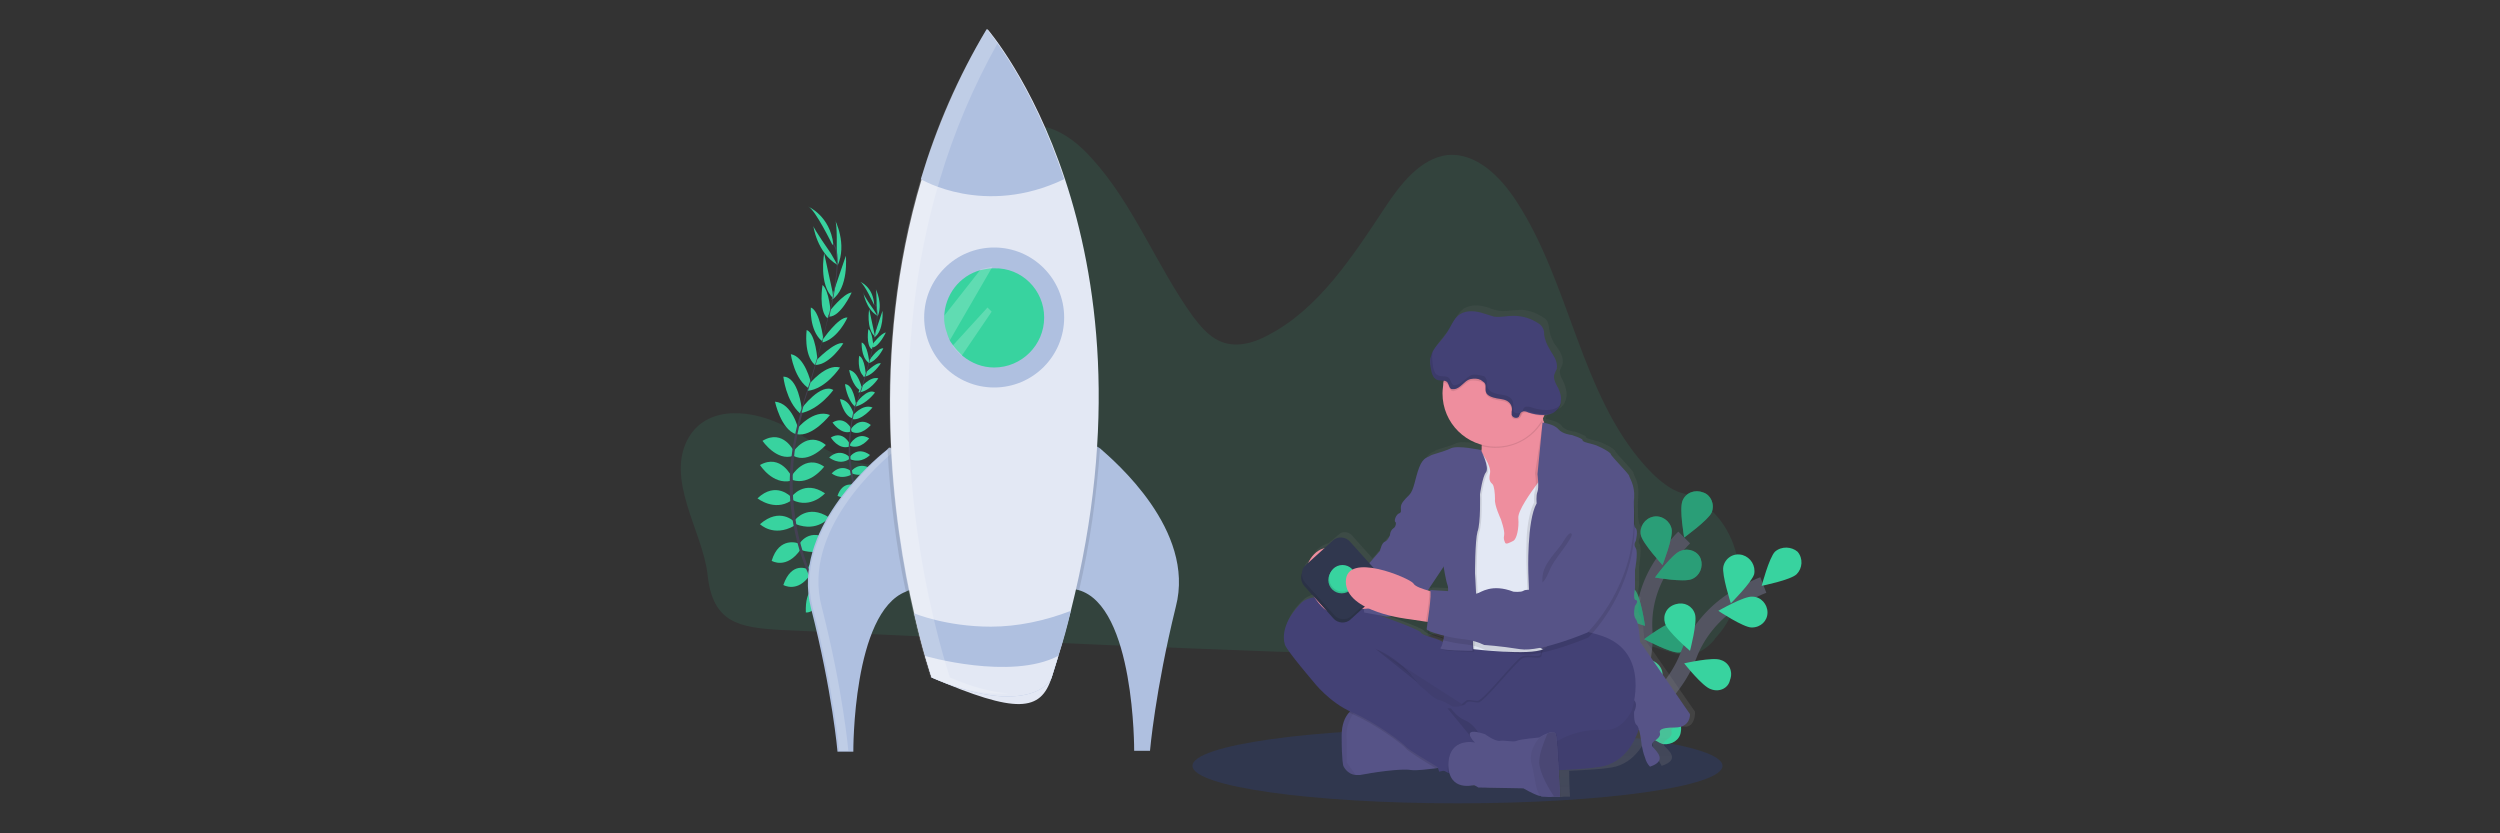 <?xml version="1.0" encoding="utf-8"?>
<!-- Generator: Adobe Illustrator 23.0.1, SVG Export Plug-In . SVG Version: 6.00 Build 0)  -->
<svg version="1.1" id="Camada_1" xmlns="http://www.w3.org/2000/svg" xmlns:xlink="http://www.w3.org/1999/xlink" x="0px" y="0px"
	 viewBox="0 0 300 100" style="enable-background:new 0 0 300 100;" xml:space="preserve">
<rect x="0" y="0" width="300" height="100" fill="#333333" stroke="none"/>
<style type="text/css">
	.st0{opacity:0.1;fill:#38D39F;enable-background:new    ;}
	.st1{fill:#30374E;}
	.st2{fill:#38D39F;}
	.st3{fill:#444053;}
	.st4{fill:#AFC0E0;}
	.st5{opacity:0.2;fill:#FFFFFF;enable-background:new    ;}
	.st6{opacity:0.1;enable-background:new    ;}
	.st7{fill:#E3E8F4;}
	.st8{fill:none;stroke:#535461;stroke-width:2;stroke-miterlimit:10;}
	.st9{opacity:0.25;enable-background:new    ;}
	.st10{fill:url(#SVGID_1_);}
	.st11{fill:#434175;}
	.st12{opacity:5.000000e-02;enable-background:new    ;}
	.st13{fill:#565387;}
	.st14{fill:#EE8E9E;}
	.st15{opacity:0.1;}
</style>
<g>
	<title>maker launch</title>
	<path class="st0" d="M82.7,52.4c2.4-3.9,7.8-3.2,11.6-1.2c3.8,2,7.6,5.1,11.8,4.5c3.5-0.5,6.4-3.6,8-7.1c1.6-3.6,2-7.6,2.5-11.5
		c0.6-4.9,1.1-9.9,1.7-14.8c0.2-1.8,0.4-3.7,1.5-5.1c1.3-1.9,3.8-2.5,5.9-1.9c2.1,0.6,3.9,2.1,5.4,3.8c4.9,5.4,7.7,12.8,12,18.8
		c0.9,1.2,1.9,2.4,3.2,3c1.9,0.9,4.1,0.3,5.9-0.7c6-3.1,10.1-9.4,14-15.3c1.9-2.9,4.3-5.9,7.5-6.3c3.4-0.3,6.3,2.5,8.3,5.6
		c6.4,9.8,7.7,23.2,15.5,31.8c1,1.1,2,2,3.2,2.7c0.4,0.2,0.8,0.4,1.3,0.5c6.7,2.3,9,11.7,4,17.2c-0.1,0.1-0.2,0.2-0.3,0.4
		c-0.7,0.8-1.6,1.5-2.6,1.7c-0.9,0.2-1.9,0-2.8-0.3c-5.9-1.7-11.7-4.3-17.8-4.2c-5.9,0.1-11.5,2.9-17.4,3.8
		c-3.9,0.7-7.9,0.5-11.9,0.4c-13.2-0.5-26.5-1-39.7-1.7c-6.6-0.3-13.1-0.6-19.7-0.9c-5.1-0.3-8.3-0.8-8.9-6.7
		C84.3,63.7,79.7,57.4,82.7,52.4z"/>
	<ellipse class="st1" cx="174.9" cy="91.9" rx="31.8" ry="4.5"/>
	<path class="st2" d="M99.2,72.7c0,0,1.6-0.4,2.6,0.7c0,0-0.7,0.6-2.2-0.1L99.2,72.7z"/>
	<path class="st2" d="M99.1,72.7c0,0-0.9,1.3-0.3,2.6c0,0,0.8-0.4,0.8-2.1L99.1,72.7z"/>
	<path class="st2" d="M98,70.7c0,0,0.6-1.2,3.2,0.3c0,0-0.3,0.8-1.4,0.8C98.7,71.8,98.4,71.3,98,70.7z"/>
	<path class="st2" d="M97.9,70.6c0,0-1.3-0.1-1.2,2.9c0,0,0.8,0.1,1.4-0.9C98.5,71.7,98.2,71.2,97.9,70.6z"/>
	<path class="st2" d="M96.9,68.3c0,0,0.6-2.1,3.4-0.8c0,0-0.5,1.9-3,1.5L96.9,68.3z"/>
	<path class="st2" d="M95.9,65.3c0,0,1.2-2.2,3.8-0.4c0,0-0.7,2-3.6,1.1L95.9,65.3z"/>
	<path class="st2" d="M95.4,62.4c0,0,1.5-2,4.1-0.3c0,0-1.4,1.8-4,0.8L95.4,62.4z"/>
	<path class="st2" d="M95,59.6c0,0,1.5-2.1,4-0.4c0,0-1.7,1.9-3.9,0.8L95,59.6z"/>
	<path class="st2" d="M95,57.1c0,0,1.6-2.7,3.9-1.1c0,0-1.7,2.3-3.8,1.6L95,57.1z"/>
	<path class="st2" d="M95.2,54.2c0,0,1.7-2.6,3.9-0.8c0,0-2,2.3-3.9,1.3L95.2,54.2z"/>
	<path class="st2" d="M95.6,51.5c0,0,2-2.5,4-1.7c0,0-2.1,2.7-4,2.3L95.6,51.5z"/>
	<path class="st2" d="M96.2,49c0,0,2.3-3.1,3.8-2.2c0,0-1.7,2.4-4,2.8L96.2,49z"/>
	<path class="st2" d="M97.1,46.1c0,0,2-2.5,3.7-2c0,0-1.7,2.6-3.9,2.8L97.1,46.1z"/>
	<path class="st2" d="M97.9,43.3c0,0,2.3-2.4,3.3-2.1c0,0-1.6,2.6-3.4,2.6L97.9,43.3z"/>
	<path class="st2" d="M98.7,40.8c0,0,1.9-2.8,3-2.7c0,0-1.1,2.5-3,3L98.7,40.8z"/>
	<path class="st2" d="M99.5,37.4c0,0,1.7-2.2,2.7-2.3c0,0-1.3,2.9-2.7,2.9L99.5,37.4z"/>
	<path class="st2" d="M100,35.1l1.5-4.4c0,0,0.4,3.9-1.7,5.3L100,35.1z"/>
	<path class="st2" d="M100.4,30.3c0,0,0.1-3.6-0.2-3.9c0,0,1.5,2.9,0.3,5.5L100.4,30.3z"/>
	<path class="st2" d="M96.9,68.3c0,0-1.9-1-2.9,1.9c0,0,1.7,1,3.2-1.2L96.9,68.3z"/>
	<path class="st2" d="M95.8,65.2c0,0-2.3-0.9-3.2,2.1c0,0,1.8,1.1,3.5-1.4L95.8,65.2z"/>
	<path class="st2" d="M95.3,62.6c0,0-1.7-1.8-4.1,0.3c0,0,1.6,1.6,4.1,0.2L95.3,62.6z"/>
	<path class="st2" d="M94.9,59.6c0,0-1.8-1.9-4,0.2c0,0,2,1.6,4,0.3L94.9,59.6z"/>
	<path class="st2" d="M95,57.2c0,0-1.3-2.8-3.8-1.4c0,0,1.5,2.4,3.7,1.9L95,57.2z"/>
	<path class="st2" d="M95.3,54.2c0,0-1.3-2.8-3.8-1.3c0,0,1.7,2.5,3.7,1.8L95.3,54.2z"/>
	<path class="st2" d="M95.8,51.5c0,0-0.7-3.1-2.8-3.3c0,0,0.7,3.3,2.5,3.9L95.8,51.5z"/>
	<path class="st2" d="M96.2,49c0,0-0.4-3.8-2.2-3.8c0,0,0.3,2.9,2,4.4L96.2,49z"/>
	<path class="st2" d="M97.3,45.9c0,0-0.7-3.1-2.4-3.4c0,0,0.4,3.1,2.3,4.2L97.3,45.9z"/>
	<path class="st2" d="M98.1,43.3c0,0-0.2-3.3-1.3-3.7c0,0-0.4,3,1,4.2L98.1,43.3z"/>
	<path class="st2" d="M98.8,40.7c0,0-0.4-3.4-1.5-3.8c0,0-0.2,2.7,1.3,4L98.8,40.7z"/>
	<path class="st2" d="M99.7,37.6c0,0-0.2-2.8-1-3.4c0,0-0.5,3.1,0.6,4L99.7,37.6z"/>
	<path class="st2" d="M99.9,35l-1-4.6c0,0-0.7,3.8,1.1,5.4L99.9,35z"/>
	<path class="st2" d="M99.7,30.4c0,0-2.1-3-2.1-3.3c0,0,0.4,3.2,2.9,4.7L99.7,30.4z"/>
	<path class="st2" d="M99.9,29.4c0,0-2.1-4.3-2.9-4.6c0,0,2.6,1.1,3,4.5L99.9,29.4z"/>
	<path class="st3" d="M99.5,38.1l-0.1,0c1.2-5,1.3-8.1,0.5-8.8l0.1-0.1C100.8,29.9,100.7,33,99.5,38.1z"/>
	<path class="st3" d="M96.1,49.7L96,49.7c0.1-0.5,0.3-0.9,0.4-1.4c1.3-4,2.4-7.7,3-10.5l0.1-0.1c-0.7,2.8-1.7,6.7-3,10.6
		C96.4,48.8,96.3,49.3,96.1,49.7z"/>
	<path class="st3" d="M101.7,76.2c0,0-2.6-2.6-4.6-7.1c-1.2-2.6-1.9-5.5-2.2-8.3c-0.4-3.6,0.1-7.7,1.2-11.4l0.2,0.2
		c-2.4,8.4-0.7,15.4,1.1,19.5c2,4.5,4.5,7,4.6,7L101.7,76.2z"/>
	<path class="st2" d="M104.5,62.7c0,0,0.9-0.2,1.6,0.4c0,0-0.4,0.4-1.3,0L104.5,62.7z"/>
	<path class="st2" d="M104.4,62.7c0,0-0.6,0.8-0.2,1.6c0,0,0.5-0.2,0.5-1.2L104.4,62.7z"/>
	<path class="st2" d="M103.8,61.5c0,0,0.3-0.7,1.9,0.2c0,0-0.2,0.5-0.8,0.5S104,61.9,103.8,61.5z"/>
	<path class="st2" d="M103.7,61.5c0,0-0.8,0-0.8,1.8c0,0,0.5,0.1,0.8-0.5S103.9,61.8,103.7,61.5z"/>
	<path class="st2" d="M103.2,60.1c0,0,0.4-1.3,2-0.5c0,0-0.3,1.2-1.8,0.9L103.2,60.1z"/>
	<path class="st2" d="M102.5,58.2c0,0,0.8-1.3,2.3-0.2c0,0-0.4,1.2-2.2,0.7L102.5,58.2z"/>
	<path class="st2" d="M102.2,56.5c0,0,0.9-1.2,2.4-0.2c0,0-0.9,1.1-2.4,0.5L102.2,56.5z"/>
	<path class="st2" d="M102,54.8c0,0,0.9-1.3,2.4-0.2c0,0-1,1.1-2.4,0.5L102,54.8z"/>
	<path class="st2" d="M102,53.3c0,0,0.9-1.6,2.3-0.7c0,0-1,1.4-2.3,0.9L102,53.3z"/>
	<path class="st2" d="M102.1,51.5c0,0,1-1.6,2.4-0.5c0,0-1.2,1.4-2.3,0.8L102.1,51.5z"/>
	<path class="st2" d="M102.3,49.9c0,0,1.2-1.5,2.4-1c0,0-1.3,1.6-2.4,1.4L102.3,49.9z"/>
	<path class="st2" d="M102.7,48.4c0,0,1.4-1.9,2.3-1.3c0,0-1,1.4-2.4,1.7L102.7,48.4z"/>
	<path class="st2" d="M103.2,46.6c0,0,1.2-1.5,2.2-1.2c0,0-1,1.6-2.4,1.7L103.2,46.6z"/>
	<path class="st2" d="M103.7,44.9c0,0,1.4-1.5,2-1.3c0,0-1,1.6-2.1,1.6L103.7,44.9z"/>
	<path class="st2" d="M104.2,43.4c0,0,1.1-1.7,1.8-1.6c0,0-0.7,1.5-1.8,1.8L104.2,43.4z"/>
	<path class="st2" d="M104.7,41.3c0,0,1-1.3,1.6-1.4c0,0-0.8,1.7-1.6,1.8L104.7,41.3z"/>
	<path class="st2" d="M105,40l0.9-2.7c0,0,0.2,2.4-1,3.2L105,40z"/>
	<path class="st2" d="M105.2,37.1c0,0,0-2.2-0.1-2.4c0,0,0.9,1.8,0.2,3.3L105.2,37.1z"/>
	<path class="st2" d="M103.1,60c0,0-1.2-0.6-1.8,1.1c0,0,1,0.6,1.9-0.7L103.1,60z"/>
	<path class="st2" d="M102.5,58.2c0,0-1.4-0.5-2,1.3c0,0,1.1,0.7,2.1-0.8L102.5,58.2z"/>
	<path class="st2" d="M102.2,56.6c0,0-1.1-1.1-2.4,0.2c0,0,1,0.9,2.5,0.1L102.2,56.6z"/>
	<path class="st2" d="M101.9,54.8c0,0-1.1-1.1-2.4,0.1c0,0,1.2,1,2.4,0.2L101.9,54.8z"/>
	<path class="st2" d="M102,53.3c0,0-0.8-1.7-2.3-0.8c0,0,0.9,1.5,2.2,1.1L102,53.3z"/>
	<path class="st2" d="M102.2,51.5c0,0-0.8-1.7-2.3-0.8c0,0,1,1.5,2.2,1.1L102.2,51.5z"/>
	<path class="st2" d="M102.5,49.9c0,0-0.4-1.9-1.7-2c0,0,0.4,2,1.5,2.3L102.5,49.9z"/>
	<path class="st2" d="M102.7,48.4c0,0-0.3-2.3-1.3-2.3c0,0,0.2,1.8,1.2,2.7L102.7,48.4z"/>
	<path class="st2" d="M103.4,46.5c0,0-0.4-1.9-1.5-2.1c0,0,0.3,1.9,1.4,2.5L103.4,46.5z"/>
	<path class="st2" d="M103.9,45c0,0-0.1-2-0.8-2.3c0,0-0.3,1.8,0.6,2.5L103.9,45z"/>
	<path class="st2" d="M104.3,43.4c0,0-0.2-2.1-0.9-2.3c0,0-0.1,1.7,0.8,2.4L104.3,43.4z"/>
	<path class="st2" d="M104.8,41.5c0,0-0.1-1.7-0.6-2c0,0-0.3,1.9,0.4,2.4L104.8,41.5z"/>
	<path class="st2" d="M104.9,39.9l-0.6-2.8c0,0-0.4,2.3,0.7,3.3L104.9,39.9z"/>
	<path class="st2" d="M104.8,37.1c0,0-1.3-1.8-1.2-2c0,0,0.3,2,1.7,2.8L104.8,37.1z"/>
	<path class="st2" d="M104.9,36.6c0,0-1.2-2.6-1.7-2.8C103.2,33.8,104.8,34.4,104.9,36.6L104.9,36.6z"/>
	<path class="st3" d="M104.7,41.8L104.7,41.8c0.6-3,0.7-4.9,0.2-5.3l0-0.1C105.5,36.8,105.4,38.7,104.7,41.8z"/>
	<path class="st3" d="M102.7,48.8l-0.1,0c0.1-0.3,0.2-0.6,0.3-0.8c0.8-2.4,1.4-4.6,1.8-6.3l0.1-0.1c-0.4,1.7-1,4-1.8,6.4
		C102.8,48.3,102.8,48.5,102.7,48.8z"/>
	<path class="st3" d="M106,64.8c0,0-1.6-1.6-2.8-4.3c-0.7-1.6-1.2-3.3-1.3-5c-0.2-2.2,0.1-4.6,0.7-6.9l0.1,0.1
		c-1.4,5.1-0.4,9.3,0.7,11.8c1.2,2.7,2.7,4.2,2.8,4.3L106,64.8z"/>
	<path class="st4" d="M109.6,70.7c-0.3,0.1-0.6,0.1-0.9,0.3c-6.4,2.5-6.3,19.2-6.3,19.2h-1.9c0,0-0.6-7.1-3.2-17.3
		c-2.3-9.2,7.2-17.4,9.1-18.9c0.2-0.2,0.3-0.3,0.3-0.3C116.4,57.1,109.6,70.7,109.6,70.7z"/>
	<path class="st5" d="M107.6,53.9c-0.2-0.1-0.4-0.2-0.7-0.3c0,0-0.1,0.1-0.3,0.3c-1.9,1.6-11.4,9.8-9.1,18.9
		c2.6,10.2,3.2,17.3,3.2,17.3h1.1c0,0-0.6-7.1-3.2-17.3C96.2,63.7,105.6,55.5,107.6,53.9z"/>
	<path class="st4" d="M141.1,72.8C138.6,83,138,90.1,138,90.1h-1.9c0,0,0.1-17.4-6.7-19.3c-0.1,0-0.3-0.1-0.4-0.1
		c0,0-6.8-13.6,2.7-17.1c0,0,0.1,0.1,0.3,0.2C133.7,55.3,143.5,63.6,141.1,72.8z"/>
	<path class="st6" d="M109.6,70.7c-0.3,0.1-0.6,0.1-0.9,0.3c-1.2-5.6-1.9-11.3-2.2-17.1c0.2-0.2,0.3-0.3,0.3-0.3
		C116.4,57.1,109.6,70.7,109.6,70.7z"/>
	<path class="st6" d="M132,53.8c-0.4,5.7-1.2,11.4-2.5,17c-0.1,0-0.3-0.1-0.4-0.1c0,0-6.8-13.6,2.7-17.1
		C131.7,53.6,131.8,53.7,132,53.8z"/>
	<path class="st7" d="M128.5,73.3c-0.7,2.6-1.4,5.3-2.3,8c-1.3,4.1-4.2,4.4-14.4,0c0,0-1-2.9-2.1-7.7c-2.5-10.7-5.4-31.1,0.9-52.1
		c1.9-6.3,4.5-12.3,7.9-18c0,0,5.4,6.2,9.3,18S134.2,50.7,128.5,73.3z"/>
	<circle class="st4" cx="119.3" cy="38.1" r="8.4"/>
	<path class="st2" d="M125.3,38.1c0,3.3-2.7,6-6,6c-1.4,0-2.7-0.5-3.8-1.4c-0.4-0.4-0.8-0.8-1.1-1.2c-0.1-0.2-0.3-0.4-0.4-0.6
		c-0.4-0.9-0.7-1.8-0.7-2.8c0,0,0-0.1,0-0.1c0.1-2.6,1.8-4.9,4.4-5.6c0.5-0.1,1-0.2,1.4-0.2h0.2C122.6,32.1,125.3,34.8,125.3,38.1
		C125.3,38.1,125.3,38.1,125.3,38.1z"/>
	<path class="st4" d="M127.7,21.5c-9.6,4.6-17.2,0-17.2,0c1.9-6.3,4.5-12.3,7.9-18C118.4,3.5,123.8,9.7,127.7,21.5z"/>
	<path class="st4" d="M128.5,73.3c-0.4,1.8-0.9,3.6-1.5,5.4c-0.3,0.9-0.5,1.7-0.8,2.6c-0.4,1.3-4.2,4.4-14.4,0c0,0-0.3-0.9-0.8-2.6
		c-0.4-1.3-0.8-3-1.3-5.1c0,0,3.8,1.6,9.2,1.6C122.1,75.2,125.4,74.5,128.5,73.3z"/>
	<path class="st7" d="M127,78.7c-0.3,0.9-0.5,1.7-0.8,2.6c-0.4,1.3-4.2,4.4-14.4,0c0,0-0.3-0.9-0.8-2.6
		C110.9,78.7,121.3,81.7,127,78.7z"/>
	<path class="st5" d="M117.7,32.3L117.7,32.3l-4.4,5.6c0,0,0,0.1,0,0.1c0,1,0.2,1.9,0.7,2.8l5.1-8.8L117.7,32.3z"/>
	<path class="st5" d="M119,37.4l-3.6,5.3c-0.4-0.4-0.8-0.8-1.1-1.2l4.2-4.6L119,37.4z"/>
	<path class="st5" d="M114,81.3c0,0-1-2.9-2.1-7.7c-2.5-10.7-5.4-31.1,0.9-52.1c1.7-5.7,4-11.1,6.9-16.3c-0.8-1.1-1.3-1.7-1.3-1.7
		c-3.4,5.6-6.1,11.7-7.9,18c-6.3,21-3.3,41.4-0.9,52.1c1.1,4.9,2.1,7.7,2.1,7.7c4,1.7,7.1,2.1,9.4,1.9
		C119.2,83.1,116.8,82.5,114,81.3z"/>
	<path class="st8" d="M192.2,89.5c0,0,5.5-6.9,5.1-13.7c-0.2-2.9,0.6-5.7,2.2-8.1c0.8-1.1,1.6-2.2,2.6-3.2"/>
	<path class="st2" d="M201.9,60.1c-0.4,1,0.2,4.4,0.2,4.4s2.9-2.1,3.3-3c0.4-1-0.1-2.1-1-2.4C203.4,58.7,202.3,59.1,201.9,60.1
		L201.9,60.1L201.9,60.1z"/>
	<path class="st2" d="M196.9,64.2c0.2,1,2.6,3.6,2.6,3.6s1.3-3.3,1.1-4.3c-0.2-1-1.2-1.7-2.2-1.5C197.4,62.2,196.7,63.2,196.9,64.2
		L196.9,64.2z"/>
	<path class="st2" d="M193.3,73.3c0.7,0.8,4.1,1.8,4.1,1.8s-0.5-3.5-1.2-4.3c-0.7-0.8-1.9-0.8-2.6-0.1
		C192.7,71.4,192.6,72.5,193.3,73.3L193.3,73.3z"/>
	<path class="st2" d="M192.1,80.8c0.5,0.9,3.7,2.5,3.7,2.5s0.1-3.5-0.5-4.4c-0.5-0.9-1.7-1.2-2.6-0.6
		C191.9,78.8,191.6,79.9,192.1,80.8z"/>
	<path class="st2" d="M203,69.5c-1,0.4-4.4-0.2-4.4-0.2s2.1-2.9,3.1-3.2c1-0.4,2.1,0.1,2.4,1C204.4,68,204,69.1,203,69.5L203,69.5z"
		/>
	<path class="st2" d="M201.5,78.3c-1,0.1-4.2-1.6-4.2-1.6s2.8-2.1,3.9-2.2c1-0.1,1.9,0.7,2,1.8C203.3,77.3,202.5,78.2,201.5,78.3z"
		/>
	<path class="st2" d="M198.9,86.6c-1,0.3-4.4-0.8-4.4-0.8s2.5-2.5,3.5-2.8c1-0.3,2,0.4,2.3,1.4C200.5,85.3,199.9,86.3,198.9,86.6z"
		/>
	<path class="st9" d="M201.9,60.1c-0.4,1,0.2,4.4,0.2,4.4s2.9-2.1,3.3-3c0.4-1-0.1-2.1-1-2.4C203.4,58.7,202.3,59.1,201.9,60.1
		L201.9,60.1L201.9,60.1z"/>
	<path class="st9" d="M196.9,64.2c0.2,1,2.6,3.6,2.6,3.6s1.3-3.3,1.1-4.3c-0.2-1-1.2-1.7-2.2-1.5C197.4,62.2,196.7,63.2,196.9,64.2
		L196.9,64.2z"/>
	<path class="st9" d="M193.3,73.3c0.7,0.8,4.1,1.8,4.1,1.8s-0.5-3.5-1.2-4.3c-0.7-0.8-1.9-0.8-2.6-0.1
		C192.7,71.4,192.6,72.5,193.3,73.3L193.3,73.3z"/>
	<path class="st9" d="M192.1,80.8c0.5,0.9,3.7,2.5,3.7,2.5s0.1-3.5-0.5-4.4c-0.5-0.9-1.7-1.2-2.6-0.6
		C191.9,78.8,191.6,79.9,192.1,80.8z"/>
	<path class="st9" d="M203,69.5c-1,0.4-4.4-0.2-4.4-0.2s2.1-2.9,3.1-3.2c1-0.4,2.1,0.1,2.4,1C204.4,68,204,69.1,203,69.5L203,69.5z"
		/>
	<path class="st9" d="M201.5,78.3c-1,0.1-4.2-1.6-4.2-1.6s2.8-2.1,3.9-2.2c1-0.1,1.9,0.7,2,1.8C203.3,77.3,202.5,78.2,201.5,78.3z"
		/>
	<path class="st9" d="M198.9,86.6c-1,0.3-4.4-0.8-4.4-0.8s2.5-2.5,3.5-2.8c1-0.3,2,0.4,2.3,1.4C200.5,85.3,199.9,86.3,198.9,86.6z"
		/>
	<path class="st8" d="M192.3,89.2c0,0,7.8-4,10.3-10.5c1-2.7,2.9-5,5.3-6.6c1.2-0.7,2.4-1.4,3.7-1.9"/>
	<path class="st2" d="M213,66.2c-0.7,0.7-1.6,4.1-1.6,4.1s3.5-0.7,4.2-1.4c0.7-0.7,0.8-1.9,0.1-2.7C215,65.6,213.8,65.5,213,66.2
		L213,66.2L213,66.2z"/>
	<path class="st2" d="M206.8,68c-0.2,1,0.9,4.4,0.9,4.4s2.5-2.5,2.8-3.5c0.2-1-0.4-2-1.4-2.3C208,66.3,207,67,206.8,68L206.8,68z"/>
	<path class="st2" d="M199.8,74.8c0.3,1,3,3.3,3,3.3s0.9-3.4,0.6-4.4c-0.3-1-1.3-1.5-2.3-1.2C200,72.8,199.5,73.8,199.8,74.8
		L199.8,74.8z"/>
	<path class="st2" d="M195.7,81.2c0.1,1,2.4,3.8,2.4,3.8s1.5-3.2,1.4-4.2c-0.1-1-1.1-1.8-2.1-1.6S195.5,80.2,195.7,81.2L195.7,81.2z
		"/>
	<path class="st2" d="M210.2,75.3c-1,0-4-2-4-2s3.1-1.8,4.1-1.7c1,0,1.8,0.9,1.8,1.9C212.1,74.5,211.3,75.3,210.2,75.3L210.2,75.3z"
		/>
	<path class="st2" d="M205.3,82.7c-1-0.3-3.2-3.1-3.2-3.1s3.5-0.8,4.4-0.4c1,0.3,1.5,1.4,1.1,2.4C207.4,82.6,206.3,83.1,205.3,82.7
		L205.3,82.7z"/>
	<path class="st2" d="M199.6,89.3c-1-0.2-3.7-2.5-3.7-2.5s3.3-1.3,4.3-1.2c1,0.2,1.7,1.1,1.5,2.2C201.6,88.8,200.6,89.4,199.6,89.3
		L199.6,89.3L199.6,89.3z"/>
	
		<linearGradient id="SVGID_1_" gradientUnits="userSpaceOnUse" x1="208.441" y1="-51.794" x2="208.441" y2="6.896" gradientTransform="matrix(1 0 0 -1 -29.72 43.64)">
		<stop  offset="0" style="stop-color:#808080;stop-opacity:0.25"/>
		<stop  offset="0.54" style="stop-color:#808080;stop-opacity:0.12"/>
		<stop  offset="1" style="stop-color:#808080;stop-opacity:0.1"/>
	</linearGradient>
	<path class="st10" d="M203.4,85.4l-6.1-8.8c0,0-0.1-2.2-0.5-2.7c-0.4-0.5-0.1-1.6-0.1-1.6s0.4-0.6,0.1-0.7
		c-0.4-0.1-0.1-1.4-0.1-1.4l0-2.2c0,0,0.3-2.1,0.1-2.6c-0.2-0.3-0.2-0.6,0-0.9c0,0,0.3-1.2,0-1.5s-0.3-2.2-0.2-3.7
		c0.1-1.5-0.6-2.3-0.6-2.6c0-0.2-2.2-2.4-2.2-2.6c0-0.2-1.4-1-2.3-1.2c-0.9-0.2-1.3-0.4-1.2-0.5s-1.3-0.6-1.3-0.6s-1.2-0.1-1.6-0.7
		s-1.8-0.8-1.9-0.8c0,0,0-0.1,0-0.1c0,0,0-0.1,0-0.1c0.1-0.2,0.2-0.4,0.3-0.6c0-0.1,0.1-0.1,0.1-0.2c0.5,0,1-0.1,1.4-0.4
		c0.4-0.3,0.6-0.8,0.7-1.4c0-0.5-0.1-1-0.3-1.5c-0.2-0.5-0.6-1-0.5-1.6c0.1-0.2,0.2-0.4,0.3-0.7c0.1-0.4,0-0.9-0.2-1.3
		c-0.2-0.4-0.5-0.8-0.8-1.2c-0.3-0.5-0.5-1.1-0.6-1.7c0-0.3-0.1-0.6-0.2-0.9c-0.1-0.2-0.3-0.4-0.5-0.5c-0.9-0.6-2-1-3-0.9
		c-0.8,0-1.5,0.2-2.3,0.1c-0.5-0.1-0.9-0.2-1.3-0.4c-1-0.3-2-0.4-2.9,0.1c-0.8,0.5-1.2,1.6-1.7,2.4c-0.5,0.7-1.2,1.4-1.6,2.1
		c0,0,0,0,0,0c-0.1,0.2-0.2,0.4-0.2,0.6c-0.1,0.6,0,1.3,0.1,1.9c0.1,0.3,0.2,0.7,0.5,0.8s0.7,0.1,1,0.2c0,0.1,0,0.1,0,0.2
		c-0.7,3.3,1.3,6.6,4.5,7.5c0,0.1,0,0.1,0,0.2c0,0.2,0,0.3,0,0.5l0,0c0,0-2.8-0.6-3.6-0.2s-2.3,0.7-2.5,0.9
		c-0.2,0.2-0.8,0.1-1.3,1.4s-0.6,2.7-1.2,3.3s-1,1-1,1.5s0.1,0.6-0.2,0.7c-0.3,0.1-0.6,0.7-0.5,1c0,0,0.1,0.6-0.3,0.8
		s-0.4,0.8-0.4,0.8s-0.2,0.6-0.6,0.8c-0.4,0.1-0.7,1.1-0.7,1.1l-1.3,1.5l-2.5-2.8c-0.4-0.4-1.1-0.5-1.5-0.1l-1.3,1.1
		c-0.5,0.1-0.9,0.4-1.3,0.7c-0.3,0.3-0.5,0.6-0.6,1l-0.7,0.6c-0.4,0.5-0.5,1.3-0.2,1.9l1.6,1.8l0,0c-0.6,0.1-1.2,0.3-1.6,0.6
		c-2.4,2.1-2.5,4.1-2.1,5c0.4,0.9,3.5,4.4,3.5,4.4s1.8,2.3,4.4,3.6l0,0l0,0c-0.1,0.1-0.1,0.1-0.2,0.2l0,0.1l0,0.1l0,0.1
		c0,0,0,0,0,0.1c0,0,0,0.1,0,0.1l0,0.1c0,0,0,0.1-0.1,0.1l0,0c0,0,0,0.1-0.1,0.2c0,0,0,0,0,0.1c0,0,0,0.1,0,0.1c0,0,0,0,0,0.1
		s0,0.1,0,0.1c0,0,0,0.1,0,0.1c0,0,0,0.1,0,0.1c0,0,0,0,0,0.1c0,0.1,0,0.1,0,0.2c0,0,0,0.1,0,0.1c0,0,0,0.1,0,0.1c0,0,0,0.1,0,0.1
		c0,0,0,0.1,0,0.1l0,0.1c0,0.1,0,0.1,0,0.2c0,0,0,0.1,0,0.1c0,0.1,0,0.2,0,0.3c-0.1,3.3,0.1,3.8,0.1,3.8s0.4,1.1,1.5,1.1
		c0.2,0,0.3,0,0.5,0c1.5-0.3,4.9-0.8,6.1-0.6c0.7,0.1,2.1-0.1,3.1-0.2l0.3,0l0.2,0.6l0.6-0.2l0.5,0.3l0.3,0.2
		c0.6,1.9,2.8,1.3,2.8,1.3l0.5,0.3l5.5,0.1c0,0,1.2,0.7,1.9,0.9c0.1,0,0.2,0,0.3,0.1c0.5,0,1,0.1,1.5,0c0.4,0,0.7,0,0.7,0
		s-0.1-1.5-0.1-3.1c2.1-0.1,3.9-0.2,5.1-0.4c2.9-0.5,4.1-3.2,4.6-4.6c0.1,0.6,0.2,1.2,0.3,1.8c0.1,0.5,0.3,1,0.5,1.5
		c0.2,0.4,0.4,0.8,0.6,1.1c2.2-0.7,0.9-1.8,0.4-2.3c-0.5-0.5,0.3-0.9,0.3-0.9s0.6-0.4,0.5-0.8c-0.1-0.4-0.1-0.8,1.8-0.7
		C203.5,87,203.4,85.4,203.4,85.4z M173.5,67.3c0,0.2,0.3,1.9,0.5,2.4c0.1,0.1,0.1,0.4,0.1,0.9c-1.1-0.1-2.3-0.1-2.3-0.1
		c0,0,0.1,0.1,0.1,0.1l-0.2,0l-0.3-0.1L173.5,67.3L173.5,67.3z M169.3,74l2,0.3l0.2,0c-0.1,0.3-0.1,0.6-0.1,0.9c0,0,0,0.1,0.1,0.1
		c0,0.2,0,0.3,0,0.5c0,0.2,1,0.5,2,0.8c0,0.1,0,0.1,0,0.2l0,0c-0.9-0.5-2.4-0.7-2.6-1.1s-5.2-2.1-5.2-2.1s-0.2-0.1-0.5-0.3l1.3,0.3
		l0.4,0C167.6,73.7,168.4,73.9,169.3,74L169.3,74z"/>
	<path class="st11" d="M196.9,86.6c0,0-0.8,4.7-4.8,5.4c-4,0.7-17.3,0.6-17.3,0.6s-7.6-1.1-10.4-7.5c-2.8-6.4-4.5-9-2.2-9.1
		c2.4-0.1,15.1,4.3,15.8,4.4C178.9,80.4,197.6,70.6,196.9,86.6z"/>
	<path class="st12" d="M196.9,86.6c0,0-0.8,4.7-4.8,5.4c-4,0.7-17.3,0.6-17.3,0.6s-7.6-1.1-10.4-7.5c-2.8-6.4-4.5-9-2.2-9.1
		c2.4-0.1,15.1,4.3,15.8,4.4C178.9,80.4,197.6,70.6,196.9,86.6z"/>
	<path class="st13" d="M161.2,91.9c0,0,0.4,1,1.5,1.1c0.2,0,0.3,0,0.5,0c1.5-0.3,4.9-0.8,6.1-0.6c0.7,0.1,2.1-0.1,3-0.2
		c0.6-0.1,1.1-0.2,1.1-0.2s-1.1-3.7-1.3-3.8c-0.1-0.1-5.1-3.1-5.1-3.1l-3.9-0.3h0c0,0-0.7,0-1.3,0.8c-0.4,0.5-0.8,1.3-0.8,2.7
		C161,91.4,161.2,91.9,161.2,91.9z"/>
	<path class="st12" d="M161.2,91.9c0,0,0.4,1,1.5,1.1c-0.4-0.5-0.7-1-1.1-1.5l0-2.7c-0.2-2,0.8-3.3,1.5-4h0c0,0-2,0.1-2.1,3.4
		C161,91.4,161.2,91.9,161.2,91.9z"/>
	<path class="st6" d="M178.1,85.9l3.6-2.8l5.7-5.6c0,0-0.6,0-1.5-0.1c-0.2,0.1-0.9,0.6-0.9,1.2c0,0.7-1.5,0-2.3,0.4
		s-4.6,5.3-5.3,5.3c-0.7,0-1.2-0.3-1.5,0.1c0,0,0,0,0,0L178.1,85.9z"/>
	<path class="st6" d="M161.9,85.5c0.1,0.1,0.3,0.1,0.4,0.2c2.8,1.2,6.1,3.7,6.4,4.1c0.2,0.3,2.1,1.5,3.6,2.4
		c0.6-0.1,1.1-0.2,1.1-0.2s-1.1-3.7-1.3-3.8c-0.1-0.1-5.1-3.1-5.1-3.1l-3.9-0.3h0C163.2,84.7,162.5,84.8,161.9,85.5z"/>
	<path class="st11" d="M154.2,77.4c0.4,0.9,3.4,4.4,3.4,4.4s1.9,2.5,4.7,3.7c2.8,1.2,6.1,3.7,6.4,4.1c0.2,0.3,2.4,1.6,3.9,2.5
		l0.3,0.2l0.8,0.4l0.4,0.2c0,0,0.9-0.8,1.9-1.5c0.9-0.8,1.8-1.5,1.9-1.5c0-0.1,0.4-1,0.3-1.1c0,0-0.2-0.4-0.6-0.9
		c-0.4-0.5-0.9-0.9-1.4-1.2c-1.3-0.6-1.9-1.9-1.9-1.9s-0.1-0.1-0.3-0.2c-0.3-0.2-0.9-0.5-1.3-0.6c-0.6-0.1-1.8-1.3-1.8-1.3
		s-0.8-0.5-1.1-1.2c-0.3-0.6-4.6-3.6-5.1-3.9l10.6,6.8l2.5,1.6l3.6-2.8l5.7-5.6c0,0-0.8,0-1.9-0.1c-2.8-0.1-7.7-0.3-8.3-0.2
		c-0.5,0.1-1,0.2-1.5,0.1c0,0-1.4,0.1-2.3-0.4s-2.4-0.7-2.6-1.1c-0.2-0.4-5.1-2.1-5.1-2.1s-6.8-3.6-9.2-1.5
		C153.9,74.6,153.9,76.5,154.2,77.4z"/>
	<path class="st14" d="M176.1,56.8l0.9,2.9l1.1,6.5l4.1,0.3l1.2-2l1.2-2c0,0,0.7-2.6,1.3-5.2c0.5-2.3,0.8-4.4,0.3-4.7
		c-0.5-0.2-0.8-1-0.9-1.8c0-0.1,0-0.2-0.1-0.3c-0.1-0.7-0.2-1.4-0.3-2.1c0,0-8.6-0.4-7.4,3.1c0.2,0.6,0.3,1.3,0.3,1.9
		c0,0.2,0,0.3,0,0.5C177.6,55.1,177,56.1,176.1,56.8z"/>
	<path class="st7" d="M174.3,56.3l0.3,4.9l0.7,4.2l0.8,1.9l0.7,10.6c0,0,6.8,0.8,8.4,0c0.1-0.1,0.2-0.1,0.3-0.2
		c2-3,1.3-11.7,1.3-11.7l0.8-5.6l-0.5-2.9l-1.2-0.1l-0.9-0.1c0,0-0.2,0.3-0.5,0.7c-0.8,1.1-2.4,3.3-2.3,4.2c0.1,1.2-0.2,2.5-0.6,2.7
		s-0.9,0.5-1,0.2c-0.1-0.3-0.2-0.4-0.1-0.9c0.1-0.5-0.4-1.9-0.4-1.9s-0.8-1.7-0.7-2.4c0-0.7-0.1-1.6-0.3-1.8s-0.5-0.4-0.3-1.3
		s-1.1-2.6-1.1-2.6L174.3,56.3z"/>
	<path class="st6" d="M183.2,68.6l0.3,8.4l1.6,0.9c0.1-0.1,0.2-0.1,0.3-0.2c2-3,1.3-11.7,1.3-11.7l0.8-5.6l-0.5-2.9l-1.2-0.1
		c0.5-2.3,0.8-4.4,0.3-4.7c-0.5-0.2-0.8-1-1-1.8l0,0l-0.9,5.9c0,0,0.1,0.5,0.1,1.1c0,0.4,0,0.8-0.1,1c-0.2,0.5-0.1,1.4-0.1,1.4
		c-0.5,0.9-0.8,2.5-0.9,4.1C183.1,66.6,183.2,68.6,183.2,68.6z"/>
	<path class="st13" d="M185.1,50.7c0,0,1.4,0.2,1.9,0.8s1.6,0.7,1.6,0.7s1.3,0.4,1.3,0.6s0.4,0.3,1.2,0.5c0.8,0.2,2.2,1,2.2,1.2
		c0,0.2,2.2,2.4,2.2,2.6s0.7,1.1,0.6,2.6c-0.1,1.5-0.2,3.4,0.2,3.7c0.3,0.3,0,1.5,0,1.5c-0.2,0.3-0.2,0.6,0,0.9
		c0.3,0.5-0.1,2.6-0.1,2.6l0,2.2c0,0-0.3,1.4,0.1,1.4c0.4,0.1-0.1,0.7-0.1,0.7s-0.3,1.1,0.1,1.6s0.5,2.7,0.5,2.7l6,8.7
		c0,0,0.1,1.6-1.8,1.6c-1.9,0-1.9,0.4-1.8,0.7c0.1,0.4-0.5,0.8-0.5,0.8s-0.8,0.4-0.3,0.9c0.4,0.5,1.7,1.6-0.4,2.3
		c-0.3-0.3-0.5-0.7-0.6-1.1c-0.2-0.5-0.3-1-0.4-1.5c0,0-0.2-2.1-0.6-2.4c-0.4-0.3-0.3-1.6-0.3-1.6s0.6-1.1-0.2-1.5
		c-0.8-0.4-12.2-6.8-12.2-6.8l-0.3-8.4c0,0-0.2-6.2,1-8.3c0,0-0.1-0.9,0.1-1.4c0.2-0.5,0-2.1,0-2.1L185.1,50.7z"/>
	<path class="st6" d="M177.8,54.1c0,0-2.8-0.6-3.6-0.2c-0.8,0.4-2.2,0.7-2.5,0.9c-0.2,0.2-0.8,0.1-1.3,1.4c-0.5,1.3-0.6,2.7-1.2,3.3
		c-0.6,0.6-1,1-1,1.5c0,0.4,0.1,0.6-0.2,0.7s-0.6,0.7-0.5,1s5.9,5.2,5.9,5.2s0.3,1.9,0.5,2.4c0.3,0.5-0.3,7-0.8,7.5
		c-0.6,0.4,3.8,0.4,3.8,0.4s0.2-4.3,0.4-4.5c0.2-0.2-0.1-4.8-0.1-4.8s0-3.9,0.3-5c0.4-1,0.3-4.5,0.3-4.5s0.3-2.1,0.7-2.6
		C178.9,56.2,177.8,54.1,177.8,54.1z"/>
	<path class="st13" d="M177.7,54c0,0-2.8-0.6-3.6-0.2c-0.8,0.4-2.2,0.7-2.5,0.9c-0.2,0.2-0.8,0.1-1.3,1.4c-0.5,1.3-0.6,2.7-1.2,3.3
		s-1,1-1,1.5c0,0.4,0.1,0.6-0.2,0.7c-0.3,0.1-0.6,0.7-0.5,1c0.1,0.2,5.8,5.2,5.8,5.2s0.3,1.9,0.5,2.4c0.3,0.5-0.3,7-0.8,7.5
		c-0.6,0.4,3.8,0.4,3.8,0.4s0.2-4.3,0.4-4.5s-0.1-4.8-0.1-4.8s0-3.9,0.3-5c0.4-1,0.3-4.5,0.3-4.5s0.3-2.1,0.7-2.6
		C178.8,56.1,177.7,54,177.7,54z"/>
	<path class="st6" d="M177.4,51.6c0.2,0.6,0.3,1.3,0.3,1.9c2.8,0.8,5.9-0.4,7.4-2.9c-0.1-0.7-0.2-1.4-0.3-2.1
		C184.8,48.5,176.2,48.1,177.4,51.6z"/>
	<path class="st14" d="M173.1,47.2c0,3.6,2.9,6.4,6.4,6.4c3.6,0,6.4-2.9,6.4-6.4c0-3.6-2.9-6.4-6.4-6.4c-3,0-5.7,2.1-6.3,5.1
		C173.2,46.3,173.1,46.7,173.1,47.2z"/>
	<path class="st13" d="M169,62.1l-1.5,0.5c0,0,0.1,0.6-0.3,0.8c-0.4,0.3-0.4,0.8-0.4,0.8s-0.2,0.6-0.6,0.8c-0.4,0.1-0.6,1.1-0.6,1.1
		l-1.3,1.5c0,0-0.5,0.4-0.4,0.6c0.1,0.2-0.5,0.3-0.5,0.3l0.3,5l2.7,0.5l1.7-0.2l1.3-0.5l1.2-0.7l0.5-1.4l2.4-3.6L169,62.1z"/>
	<path class="st14" d="M163.7,68.8c0,0-3.4-4.9-6-2.3s1,7,1.9,6.9c0.8-0.1,4.9-0.4,4.9-0.4L163.7,68.8z"/>
	<path class="st1" d="M156.6,68.2l3.2-2.9c0.6-0.6,1.6-0.5,2.1,0.1l3.5,3.9c0.6,0.6,0.5,1.6-0.1,2.1l-3.2,2.9
		c-0.6,0.6-1.6,0.5-2.1-0.1l-3.5-3.9C156,69.7,156,68.8,156.6,68.2z"/>
	<path class="st6" d="M156.6,68.2l3.2-2.9c0.6-0.6,1.6-0.5,2.1,0.1l3.5,3.9c0.6,0.6,0.5,1.6-0.1,2.1l-3.2,2.9
		c-0.6,0.6-1.6,0.5-2.1-0.1l-3.5-3.9C156,69.7,156,68.8,156.6,68.2z"/>
	<path class="st1" d="M156.7,67.8l3.2-2.9c0.6-0.6,1.6-0.5,2.1,0.1l3.5,3.9c0.6,0.6,0.5,1.6-0.1,2.1l-3.2,2.9
		c-0.6,0.6-1.6,0.5-2.1-0.1l-3.5-3.9C156.1,69.3,156.1,68.3,156.7,67.8z"/>
	<circle class="st2" cx="161" cy="69.6" r="1.6"/>
	<circle class="st6" cx="161" cy="69.6" r="1.6"/>
	<circle class="st2" cx="161.1" cy="69.4" r="1.6"/>
	<path class="st14" d="M161.5,69.8c0,3.7,7.6,4.5,7.6,4.5l2,0.3l0.9,0.1l0.4-3.6c0,0-0.4-0.1-0.9-0.2c-0.7-0.2-1.7-0.5-1.9-0.9
		C169.2,69.4,161.5,66.1,161.5,69.8z"/>
	<path class="st6" d="M173.2,45.9c0.2,0,0.3,0.1,0.5,0.2c0.2,0.2,0.2,0.6,0.5,0.8c0.1,0,0.2,0.1,0.3,0c0.7-0.1,1.2-0.9,1.9-1.2
		c0.4-0.1,0.9,0,1.3,0.1c0.2,0.1,0.3,0.1,0.4,0.3c0.2,0.3,0.1,0.8,0.2,1.1c0.2,0.5,0.8,0.7,1.3,0.8c0.5,0.1,1.1,0.1,1.5,0.5
		c0.3,0.3,0.3,0.7,0.3,1.1c0,0.1,0,0.3,0,0.4c0.1,0.4,0.9,0.4,1.1,0c0.1-0.2,0.1-0.4,0.4-0.5c0.2,0,0.5,0,0.7,0.1
		c0.6,0.2,1.2,0.3,1.8,0.3c1.5-3.2,0.1-7-3.1-8.5c-3.2-1.5-7-0.1-8.5,3.1C173.5,44.9,173.4,45.4,173.2,45.9z"/>
	<path class="st11" d="M181.4,49.8c0-0.1,0-0.3,0-0.4c0.1-0.4,0-0.8-0.3-1.1c-0.4-0.4-1-0.4-1.5-0.5c-0.5-0.1-1.2-0.3-1.3-0.8
		c-0.1-0.4,0.1-0.8-0.2-1.1c-0.1-0.1-0.3-0.2-0.4-0.3c-0.4-0.2-0.8-0.2-1.3-0.1c-0.7,0.2-1.1,1.1-1.9,1.2c-0.1,0-0.2,0-0.3,0
		c-0.3-0.1-0.3-0.5-0.5-0.8c-0.3-0.4-1-0.1-1.4-0.4c-0.3-0.2-0.4-0.5-0.5-0.8c-0.1-0.6-0.3-1.3-0.1-1.9c0.2-1,1.2-1.8,1.8-2.7
		c0.6-0.8,0.9-1.9,1.7-2.4c0.8-0.5,1.9-0.4,2.8-0.1c0.4,0.1,0.9,0.3,1.3,0.4c0.8,0.1,1.5-0.1,2.3-0.1c1.1,0,2.1,0.3,3,0.9
		c0.2,0.1,0.4,0.3,0.5,0.5c0.2,0.3,0.2,0.6,0.2,0.9c0.1,0.6,0.3,1.1,0.6,1.6c0.2,0.4,0.5,0.8,0.7,1.2s0.3,0.9,0.2,1.3
		c-0.1,0.2-0.2,0.4-0.3,0.7c-0.1,0.5,0.2,1.1,0.5,1.6c0.2,0.5,0.4,1,0.3,1.5c0,0.5-0.3,1-0.7,1.3c-0.4,0.3-0.9,0.4-1.4,0.4
		c-0.6,0-1.2-0.1-1.8-0.3c-0.2-0.1-0.5-0.2-0.7-0.1c-0.3,0.1-0.3,0.3-0.4,0.5C182.3,50.2,181.6,50.3,181.4,49.8z"/>
	<path class="st6" d="M177.9,86.1l3.6-2.8l5.7-5.6c0,0-0.8,0-1.9-0.1c-0.2,0.2-0.4,0.5-0.4,0.8c0,0.7-1.5,0-2.3,0.4
		c-0.8,0.4-4.6,5.3-5.3,5.3c-0.7,0-1.2-0.3-1.5,0.1c0,0,0,0,0,0c-0.1,0.1-0.3,0.2-0.4,0.3L177.9,86.1z"/>
	<path class="st11" d="M170.6,85.9l1.8,5.8l0.3,0.9l0.9-0.2l1.9-0.5l8.5-2.3c0,0,1.6,0,3.1-0.8c1.6-0.9,3.5-1.3,5.3-1.2
		c1.1,0.1,2.4-0.4,3.4-2.3c0,0,2.4-7-3.6-9s-6.2,1.1-6.2,1.1s0,0-0.1,0c-0.2,0.1-0.9,0.6-0.9,1.2c0,0.7-1.5,0-2.3,0.4
		c-0.8,0.4-4.6,5.3-5.3,5.3c-0.7,0-1.2-0.3-1.5,0.1c0,0,0,0,0,0c-0.2,0.3-0.8,0.4-1.2,0.4c-0.2,0-0.4,0-0.4,0l-0.1,0l-0.4,0.1
		L170.6,85.9z"/>
	<path class="st6" d="M171.1,74.6l0.9,0.1l0.4-3.6c0,0-0.4-0.1-0.9-0.2C171.6,71.5,171.3,73.4,171.1,74.6z"/>
	<path class="st6" d="M194.1,57.7c0,0,2.6-0.8,2,6.7c-0.6,7.4-5.5,12.1-5.5,12.1s-5.6,2.4-8.1,2c-2.5-0.4-4.3-0.5-4.3-0.5
		c-0.8-0.4-1.6-0.6-2.5-0.7c-1.4-0.1-4.4-0.9-4.4-1.2s0.7-4.4,0.4-4.7c0,0,3.9,0.2,4.3,0.4s1,0.1,1.4,0c0.4-0.1,1.7-1.2,4.3-0.2
		c0,0,0.9,0.1,1.2-0.1c0.3-0.2,0.9-0.1,0.9-0.1s0.5-0.2,0.6-0.3c0.1-0.1,0.8,0,0.8,0c0.1,0.1,0.3,0,0.4-0.1c0,0,0,0,0-0.1
		c0.1-0.2,0.2-0.4,0.4-0.6c0,0,0.8-4.3,2.2-5.9c0,0,0.4-0.4,0.3-0.8C188.3,63.2,190.7,56.8,194.1,57.7z"/>
	<path class="st13" d="M194,57.1c0,0,2.6-0.8,2,6.7c-0.6,7.4-5.5,12.1-5.5,12.1s-5.6,2.4-8.1,2c-2.5-0.4-4.3-0.5-4.3-0.5
		c-0.8-0.4-1.6-0.6-2.5-0.7c-1.4-0.1-4.4-0.9-4.4-1.2s0.7-4.4,0.4-4.7c0,0,3.9,0.2,4.3,0.4c0.4,0.3,1,0.1,1.4,0s1.7-1.2,4.3-0.2
		c0,0,0.9,0.1,1.2-0.1s0.9-0.1,0.9-0.1s0.5-0.2,0.6-0.3c0.1-0.1,0.8,0,0.8,0c0.1,0.1,0.3,0,0.4-0.1c0,0,0,0,0-0.1
		c0.1-0.2,0.2-0.4,0.4-0.6c0,0,0.8-4.3,2.2-5.9c0,0,0.4-0.4,0.3-0.8C188.2,62.6,190.6,56.2,194,57.1z"/>
	<path class="st6" d="M173.7,85l3.7,4.5c0,0,0,0,0,0c0-0.1,0.4-1,0.3-1.1c-0.1-0.1-0.7-1.5-2-2c-0.8-0.4-1.3-1-1.6-1.4L173.7,85z"/>
	<path class="st6" d="M173.8,92.8l0.4,0.2c0,0,0.9-0.8,1.9-1.5c0.9-0.8,1.8-1.5,1.9-1.5c0-0.1,0.4-1,0.3-1.1c0,0-0.2-0.4-0.6-0.9
		c-2.5-0.7-0.9,1-0.7,1.1c0,0-3.1-0.7-3.2,2.6C173.7,92.1,173.7,92.4,173.8,92.8z"/>
	<path class="st13" d="M176.9,94.2l0.5,0.3l5.4,0.1c0,0,1.2,0.7,1.9,0.9c0.1,0,0.2,0,0.3,0.1c0.5,0,1,0.1,1.5,0c0.4,0,0.7,0,0.7,0
		s-0.3-6.8-0.5-7.5c-0.1-0.3-0.5-0.3-1-0.1c-0.3,0.1-0.7,0.3-1,0.5c0,0-2.3,0.2-2.7,0.4c-0.4,0.2-1.4-0.1-2,0s-1.8-0.8-1.8-0.8
		c-3.1-1-1.4,0.9-1.2,1c0,0-3.1-0.7-3.2,2.6C173.8,95.1,176.9,94.2,176.9,94.2z"/>
	<path class="st13" d="M184.7,91.5c0.1,1.4,1.2,3.2,1.8,4.1c0.4,0,0.7,0,0.7,0s-0.3-6.8-0.5-7.5c-0.1-0.3-0.5-0.3-1-0.1
		C185.3,89,184.7,90.4,184.7,91.5z"/>
	<path class="st6" d="M184.7,91.5c0.1,1.4,1.2,3.2,1.8,4.1c0.4,0,0.7,0,0.7,0s-0.3-6.8-0.5-7.5c-0.1-0.3-0.5-0.3-1-0.1
		C185.3,89,184.7,90.4,184.7,91.5z"/>
	<path class="st12" d="M183.8,91.7c0.4,1.4,0.4,2.9,1,3.8c0.1,0,0.2,0,0.3,0.1c0.5,0,1,0.1,1.5,0c0.4,0,0.7,0,0.7,0
		s-0.3-6.8-0.5-7.5c-0.1-0.3-0.5-0.3-1-0.1c-0.3,0.1-0.7,0.3-1,0.5C184.8,88.4,183.3,90,183.8,91.7z"/>
	<path class="st6" d="M165.1,77.9c0,0,2.7,0.9,5,4L165.1,77.9z"/>
	<g class="st15">
		<path d="M187,44.2C187,44.2,186.9,44.2,187,44.2c0,0.1-0.1,0.2-0.1,0.3C186.9,44.4,186.9,44.3,187,44.2z"/>
		<path d="M171.7,42.8c0-0.2,0.1-0.4,0.2-0.6c0,0,0,0.1,0,0.1c-0.1,0.6,0,1.3,0.1,1.9c0.1,0.3,0.2,0.7,0.5,0.8
			c0.4,0.3,1.1,0,1.4,0.4c0.2,0.2,0.2,0.6,0.5,0.8c0.1,0,0.2,0.1,0.3,0c0.7-0.1,1.2-0.9,1.9-1.2c0.4-0.1,0.9,0,1.3,0.1
			c0.2,0,0.3,0.1,0.4,0.3c0.2,0.3,0.1,0.8,0.2,1.1c0.2,0.5,0.8,0.7,1.3,0.8c0.5,0.1,1.1,0.1,1.5,0.5c0.3,0.3,0.3,0.7,0.3,1.1
			c0,0.1,0,0.3,0,0.4c0.1,0.4,0.9,0.4,1.1,0c0.1-0.2,0.1-0.4,0.4-0.5c0.2,0,0.5,0,0.7,0.1c0.6,0.2,1.2,0.3,1.8,0.3
			c0.5,0,1-0.1,1.4-0.4c0.2-0.1,0.3-0.3,0.4-0.5c-0.1,0.4-0.3,0.7-0.6,1c-0.4,0.3-0.9,0.4-1.4,0.4c-0.6,0-1.2-0.1-1.8-0.3
			c-0.2-0.1-0.5-0.2-0.7-0.1c-0.3,0.1-0.3,0.3-0.4,0.5c-0.2,0.3-0.9,0.4-1.1,0c0-0.1,0-0.3,0-0.4c0.1-0.4,0-0.8-0.3-1.1
			c-0.4-0.4-1-0.4-1.5-0.5c-0.5-0.1-1.2-0.3-1.3-0.8c-0.1-0.4,0.1-0.8-0.2-1.1c-0.1-0.1-0.3-0.2-0.4-0.3c-0.4-0.2-0.8-0.2-1.3-0.1
			c-0.7,0.2-1.2,1.1-1.9,1.2c-0.1,0-0.2,0-0.3,0c-0.3-0.1-0.3-0.5-0.5-0.8c-0.3-0.4-1-0.1-1.4-0.4c-0.3-0.2-0.4-0.5-0.5-0.8
			C171.7,44.1,171.6,43.4,171.7,42.8z"/>
	</g>
	<path class="st6" d="M187.4,65.3c-0.5,0.7-1.1,1.3-1.6,2.1c-0.5,0.7-0.8,1.6-0.7,2.5c0.5-0.5,0.7-1.2,1-1.8c0.5-1,1.3-1.9,1.9-2.8
		c0.1-0.2,0.9-1.2,0.5-1.3C188.2,63.9,187.6,65,187.4,65.3z"/>
</g>
</svg>
